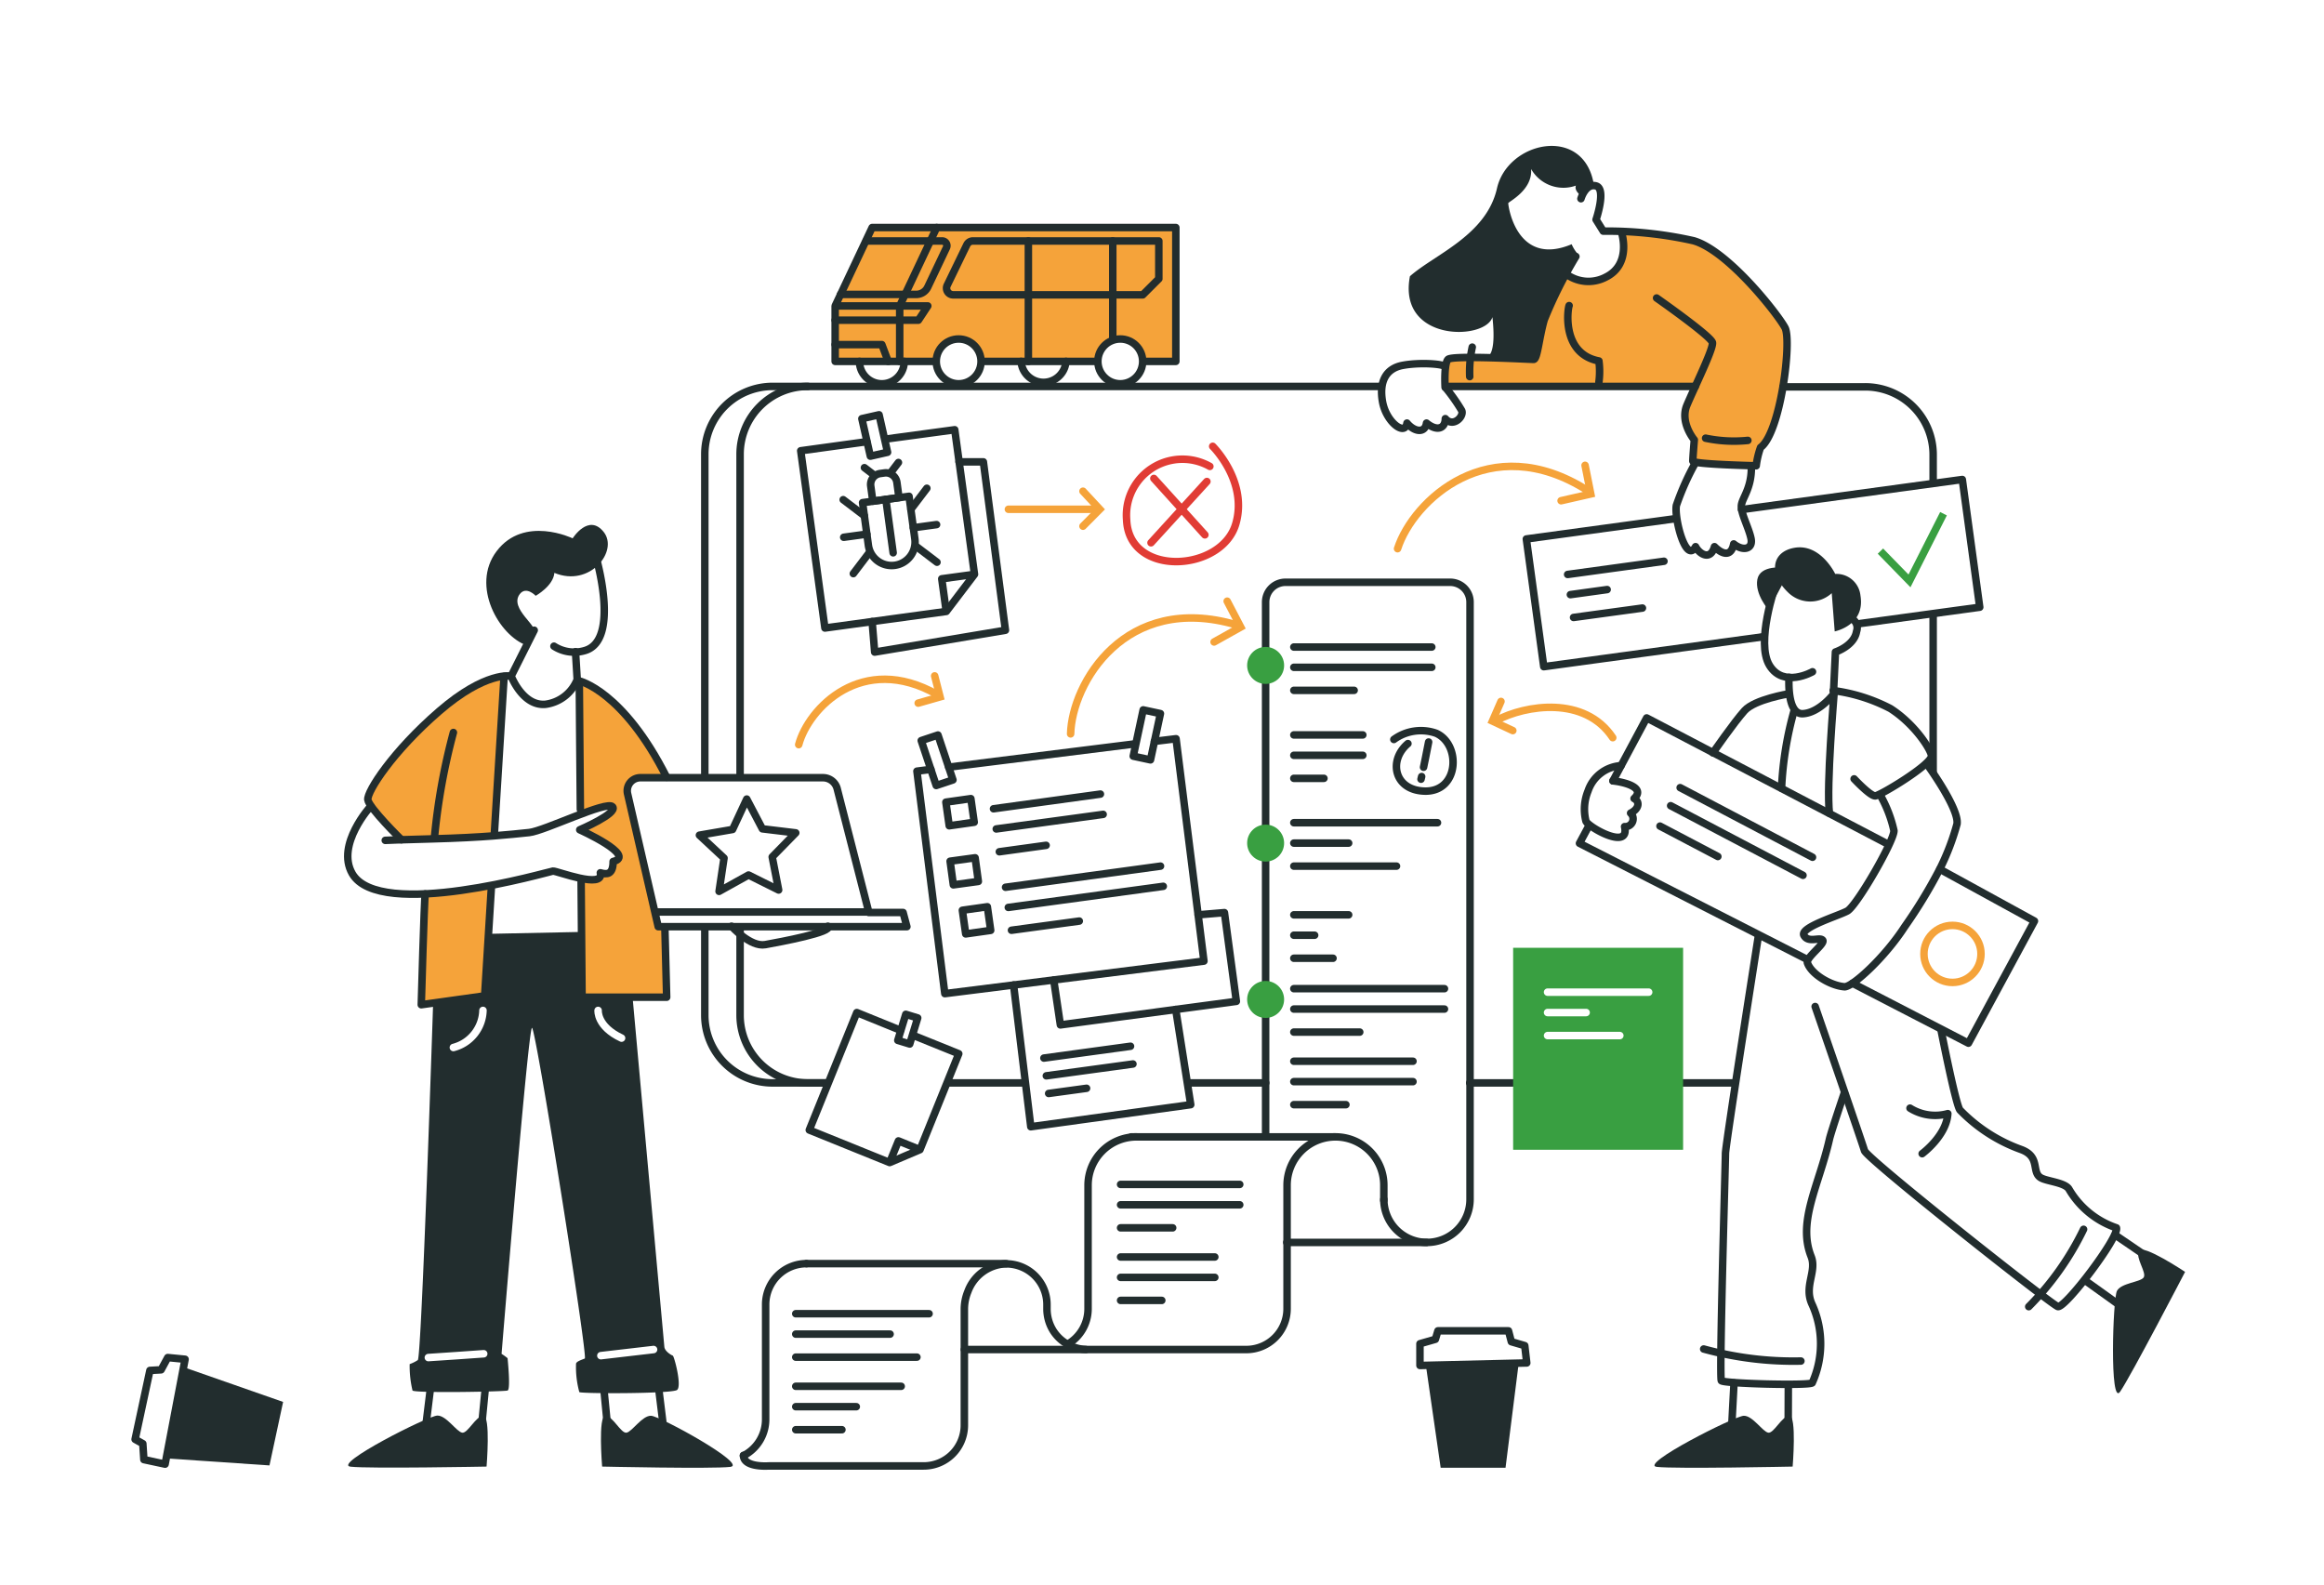 <?xml version="1.0" encoding="UTF-8"?> <svg xmlns="http://www.w3.org/2000/svg" viewBox="0 0 220 150"><defs><style>.cls-1,.cls-10{fill:#fff;}.cls-2,.cls-5,.cls-6,.cls-8,.cls-9{fill:none;}.cls-10,.cls-2{stroke:#222d2e;}.cls-10,.cls-2,.cls-5,.cls-6,.cls-8{stroke-linecap:round;}.cls-10,.cls-2,.cls-5,.cls-8{stroke-linejoin:round;}.cls-10,.cls-2,.cls-5,.cls-6,.cls-8,.cls-9{stroke-width:0.71px;}.cls-3{fill:#f5a33a;}.cls-4{fill:#222d2e;}.cls-5{stroke:#fff;}.cls-6{stroke:#f5a33a;}.cls-6,.cls-9{stroke-miterlimit:10;}.cls-7{fill:#399f41;}.cls-8{stroke:#e13c35;}.cls-9{stroke:#399f41;}</style></defs><g id="Слой_2" data-name="Слой 2"><g id="Слой_1-2" data-name="Слой 1"><rect class="cls-1" width="220" height="150"></rect><path class="cls-2" d="M160.53,43.75a24.92,24.92,0,0,0-1.84,4.1c-.21,1.22.91,5.57,1.82,3.9.34.67,1.4,1.38,1.79,0,.73.73,1.58,1,1.82-.26.85.7,1.85.52,1.64-.51s-1-2.43-.91-3.16,1-1.64.94-3.75"></path><path class="cls-3" d="M136.9,36.55l23.57.08s-1.18,2.1-.95,3a9.89,9.89,0,0,0,.86,2l0,2.07,5.91.39.57-2.29s2.31-1.75,2.31-10.17c0-2.14-7.43-8.48-8.8-8.84a55.61,55.61,0,0,0-6.89-.88c0,.09.68,2.66-1.05,4.08-1.18,1-4.22,0-4.22,0l-5.93,7.88s-4.61-.41-5,.05A8.3,8.3,0,0,0,136.9,36.55Z"></path><path class="cls-3" d="M55,83.36l.26,11h7.87L63,87.68h-.69S59.6,75.39,59.38,74.53s2.46-1,2.46-1L63,73.34a26.46,26.46,0,0,0-3.69-5.57,12.66,12.66,0,0,0-4.36-3.23L55,77s2.2-1.42,2.82-.81c.37.36,0,.73-.6,1.21s-2.17.71-1.84,1.25c.43.72,3.38,1.88,3.12,2.58a3.77,3.77,0,0,1-1.78,1.85Z"></path><polygon class="cls-3" points="40.25 84.62 46.49 83.92 45.85 94.27 39.88 95.11 40.25 84.62"></polygon><path class="cls-3" d="M46.79,79l.93-15a19.52,19.52,0,0,0-8.84,5.71c-4.33,4.64-4.11,5.89-4.06,6.16s3,3.58,3,3.58Z"></path><path class="cls-1" d="M66.72,52.3V43a6.4,6.4,0,0,1,6.4-6.41H83.69l3.23,8Z"></path><path class="cls-1" d="M147.42,15.73c-1.44-.64-3.42-1.23-4.15.25a18.55,18.55,0,0,0-1.16,3.52s-.79,1.19.12,1.76,8.88-.56,9-1a3.15,3.15,0,0,0,.17-2.18,1.33,1.33,0,0,0-1-.72Z"></path><line class="cls-2" x1="122.48" y1="77.88" x2="136.08" y2="77.88"></line><line class="cls-2" x1="122.48" y1="79.81" x2="127.67" y2="79.81"></line><line class="cls-2" x1="122.48" y1="81.99" x2="132.2" y2="81.99"></line><line class="cls-2" x1="122.48" y1="86.6" x2="127.67" y2="86.6"></line><line class="cls-2" x1="122.48" y1="88.53" x2="124.45" y2="88.53"></line><line class="cls-2" x1="122.48" y1="90.71" x2="126.19" y2="90.71"></line><line class="cls-2" x1="148.4" y1="54.38" x2="157.52" y2="53.13"></line><line class="cls-2" x1="148.66" y1="56.29" x2="152.14" y2="55.81"></line><line class="cls-2" x1="148.96" y1="58.45" x2="155.48" y2="57.56"></line><line class="cls-2" x1="122.48" y1="61.25" x2="135.54" y2="61.25"></line><line class="cls-2" x1="122.48" y1="63.17" x2="135.54" y2="63.17"></line><line class="cls-2" x1="122.48" y1="65.35" x2="128.19" y2="65.35"></line><line class="cls-2" x1="94.05" y1="76.56" x2="104.17" y2="75.17"></line><line class="cls-2" x1="94.31" y1="78.47" x2="104.43" y2="77.09"></line><line class="cls-2" x1="94.6" y1="80.63" x2="99.03" y2="80.02"></line><line class="cls-2" x1="159.05" y1="74.56" x2="171.58" y2="81.15"></line><line class="cls-2" x1="158.15" y1="76.27" x2="170.68" y2="82.86"></line><line class="cls-2" x1="157.14" y1="78.2" x2="162.62" y2="81.08"></line><line class="cls-2" x1="95.19" y1="83.99" x2="109.86" y2="81.99"></line><line class="cls-2" x1="95.45" y1="85.9" x2="110.12" y2="83.9"></line><line class="cls-2" x1="95.75" y1="88.06" x2="102.17" y2="87.19"></line><line class="cls-2" x1="122.48" y1="93.59" x2="136.74" y2="93.59"></line><line class="cls-2" x1="122.48" y1="95.52" x2="136.74" y2="95.52"></line><line class="cls-2" x1="122.48" y1="97.7" x2="128.72" y2="97.7"></line><line class="cls-2" x1="122.48" y1="100.46" x2="133.76" y2="100.46"></line><line class="cls-2" x1="122.48" y1="102.39" x2="133.76" y2="102.39"></line><line class="cls-2" x1="122.48" y1="104.57" x2="127.41" y2="104.57"></line><line class="cls-2" x1="122.48" y1="69.57" x2="129.01" y2="69.57"></line><line class="cls-2" x1="122.48" y1="71.5" x2="129.01" y2="71.5"></line><line class="cls-2" x1="122.48" y1="73.68" x2="125.33" y2="73.68"></line><path class="cls-2" d="M168.79,36.62h7.75A6.43,6.43,0,0,1,183,43V96.1a6.42,6.42,0,0,1-6.42,6.41H139.13"></path><path class="cls-2" d="M119.82,102.51H76.48a6.41,6.41,0,0,1-6.42-6.41V43a6.42,6.42,0,0,1,6.42-6.42h84"></path><path class="cls-2" d="M78.74,102.51H73.13a6.41,6.41,0,0,1-6.41-6.41V43a6.42,6.42,0,0,1,6.41-6.42h3.35"></path><rect class="cls-1" x="181.26" y="45.82" width="3" height="12.28"></rect><path class="cls-2" d="M131,113.53a4.08,4.08,0,0,0,4.08,4.08h0a4.08,4.08,0,0,0,4.08-4.08V57a1.88,1.88,0,0,0-1.88-1.88H121.69A1.88,1.88,0,0,0,119.81,57v50.62"></path><line class="cls-2" x1="121.81" y1="117.61" x2="135.05" y2="117.61"></line><polyline class="cls-2" points="164.86 48.24 185.76 45.39 187.41 57.48 146.14 63.11 144.49 51.02 158.66 49.09"></polyline><polyline class="cls-2" points="109.28 70.18 111.33 69.93 113.97 90.98 89.44 94.06 86.8 73 88.12 72.83"></polyline><line class="cls-2" x1="89.81" y1="72.62" x2="107.41" y2="70.42"></line><rect class="cls-2" x="107.72" y="67.33" width="1.67" height="4.48" transform="translate(17.02 -21.23) rotate(12.11)"></rect><rect class="cls-2" x="81.97" y="39.4" width="1.67" height="3.64" transform="translate(-7.06 19.31) rotate(-12.76)"></rect><rect class="cls-2" x="87.87" y="69.72" width="1.67" height="4.48" transform="translate(-18.21 31.78) rotate(-18.45)"></rect><rect class="cls-2" x="89.39" y="76.25" width="2.39" height="2.26" transform="matrix(0.99, -0.14, 0.14, 0.99, -9.63, 12.96)"></rect><rect class="cls-2" x="90.09" y="81.35" width="2.39" height="2.26" transform="translate(-10.32 13.1) rotate(-7.77)"></rect><rect class="cls-2" x="90.9" y="86.5" width="2.39" height="2.26" transform="matrix(0.99, -0.14, 0.14, 0.99, -11, 13.26)"></rect><polygon class="cls-1" points="62.67 73.58 72.45 73.58 73.05 87.69 64.49 87.69 62.67 73.58"></polygon><line class="cls-2" x1="54.84" y1="64.77" x2="54.94" y2="76.62"></line><path class="cls-4" d="M50.47,59.86c.66-.5-2.33-2.25-1.26-3.63.61-.78,1.5.17,1.5.17s1.67-.93,1.77-2.17c3.37,1.4,6.1-2.07,4.67-3.87s-2.94.6-2.94.6-4.6-2.22-7.2,1.22c-2.48,3.28.25,8,2.84,8.91Z"></path><path class="cls-2" d="M52.44,61.17a3.54,3.54,0,0,0,2.94.41c3.4-1,1-9,1-9"></path><path class="cls-2" d="M50.57,59.66,48.39,64s1.09,2.87,3.25,2.67a3.76,3.76,0,0,0,3-2.34c0-.06-.16-2.64-.16-2.64"></path><path class="cls-2" d="M48.39,64S46,63.5,41.58,67.32s-6.85,7.62-6.76,8.38S38,79.49,38,79.49"></path><path class="cls-2" d="M54.84,64.46s4.14.93,8.27,9.12"></path><path class="cls-2" d="M42.92,69.34a60,60,0,0,0-1.79,9.92"></path><line class="cls-2" x1="46.8" y1="78.89" x2="47.72" y2="64.04"></line><path class="cls-2" d="M40.25,84.62c-.09.6-.37,10.49-.37,10.49l6-.84.64-10.35"></path><polyline class="cls-2" points="55.01 83.26 55.1 94.4 63.11 94.4 62.94 87.8"></polyline><path class="cls-4" d="M41,95s-1.09,33.51-1.45,33.75a3.54,3.54,0,0,1-.77.38,10,10,0,0,0,.27,2.5c.24.26,8.69.11,9,0s0-3,0-3.06a5.25,5.25,0,0,0-.57-.41s2.52-30.82,2.88-30.86,5.31,31.17,5,31.3-.79.27-.83.49a9,9,0,0,0,.31,2.69c.22.16,8.76.16,9.25-.2s-.27-3.2-.4-3.25-.76-.4-.8-.84l-3-33H55.11L55,88.22l-8.79.18-.36,5.87Z"></path><path class="cls-2" d="M62,86.33H82.24l-3-11.71a1.39,1.39,0,0,0-1.34-1H60.62a1.24,1.24,0,0,0-1.21,1.52l2.9,12.58H85.85l-.36-1.34H82.24"></path><path class="cls-4" d="M57,138.83s-.4-4.83.31-4.81,1.47,1.69,2,1.6,1.47-1.62,2.32-1.6,9.24,4.64,7.5,4.84S57,138.83,57,138.83Z"></path><line class="cls-2" x1="57.46" y1="134.51" x2="57.15" y2="131.33"></line><line class="cls-2" x1="62.82" y1="135.22" x2="62.29" y2="130.91"></line><path class="cls-4" d="M46.06,138.83s.4-4.83-.31-4.81-1.47,1.69-2,1.6S42.26,134,41.41,134s-10,4.64-8.22,4.84S46.06,138.83,46.06,138.83Z"></path><line class="cls-2" x1="45.64" y1="134.51" x2="45.95" y2="131.33"></line><line class="cls-2" x1="40.28" y1="135.22" x2="40.81" y2="130.91"></line><path class="cls-2" d="M69.25,87.68s1.77,2,3.2,1.74,6.5-1.2,5.92-1.74"></path><path class="cls-5" d="M45.72,95.65a3.73,3.73,0,0,1-2.8,3.51"></path><path class="cls-5" d="M56.62,95.65s-.14,1.51,2.22,2.62"></path><path class="cls-5" d="M40.55,128.51c.19,0,5.24-.36,5.24-.36"></path><line class="cls-5" x1="56.88" y1="128.33" x2="61.87" y2="127.75"></line><path class="cls-1" d="M169.85,61.51l-3.15-.45a19,19,0,0,1,.72-2.62c.11.09,8.1.33,8.1.33s0,3.56,0,3.49S169.85,61.51,169.85,61.51Z"></path><path class="cls-1" d="M164.68,100.05l-.82,5.37h18.35S186.16,94,186.1,93.59s-1.78-18.25-1.78-18.25-3.09-5.36-3.09-5-.72,13.91-.72,14.15S164.68,100.05,164.68,100.05Z"></path><polygon class="cls-2" points="73.71 84.25 70.86 82.83 68.07 84.38 68.54 81.23 66.21 79.06 69.35 78.52 70.69 75.64 72.17 78.46 75.33 78.84 73.1 81.12 73.71 84.25"></polygon><path class="cls-6" d="M75.61,70.49c.91-3.42,6-8.79,13.12-4.74"></path><polyline class="cls-6" points="86.92 66.56 88.99 65.97 88.48 63.98"></polyline><path class="cls-6" d="M101.35,69.47c.12-4.77,5.15-13.41,15.69-10.32"></path><polyline class="cls-6" points="114.93 60.77 117.45 59.36 116.17 56.91"></polyline><path class="cls-6" d="M152.67,69.83c-2.66-4-8.26-3.09-11-1.64"></path><polyline class="cls-6" points="143.21 69.16 141.28 68.26 142.09 66.4"></polyline><path class="cls-6" d="M132.3,51.94c1.46-4.53,8.7-11.42,18-5.5"></path><polyline class="cls-6" points="147.78 47.4 150.59 46.76 150.05 44.05"></polyline><path class="cls-2" d="M171.58,63.59s-2.74,1.57-4.07-.6.57-7.58.57-7.58"></path><path class="cls-4" d="M173.4,56.15a3,3,0,0,1-4.06,0c-2-1.87-1.6-3.91.5-4.29,2.5-.46,3.89,2.47,3.89,2.47a2.28,2.28,0,0,1,2.39,2.05c.47,2.83-2.44,3.39-2.44,3.39Z"></path><path class="cls-4" d="M167.43,57.75s-1.34-1.51-1.07-2.91,2.51-1.1,2.51-1.1l.28.78Z"></path><path class="cls-2" d="M174.68,58.44a1,1,0,0,1,1.07,1.33c-.22,1.37-2,1.95-2,1.95l-.19,4s-1.33,1.75-2.89,1.84-1.31-3.44-1.31-3.44"></path><path class="cls-2" d="M173.54,65.37a16.23,16.23,0,0,1,5.41,1.7c2.38,1.52,3.9,4,3.89,4.49,0,.83-4.85,3.75-5.32,3.78s-2-1.61-2-1.61"></path><path class="cls-2" d="M169.31,65.68s-3.19.52-4.16,1.59-3,4-3,4"></path><path class="cls-2" d="M169.84,67.27a32.45,32.45,0,0,0-1.19,7.35"></path><path class="cls-2" d="M173.62,65.68c0,.12-.74,8.61-.44,11.32"></path><path class="cls-2" d="M178,75.28a12,12,0,0,1,1.29,3.36c0,1-3.54,7.13-4.42,7.6s-4.52,1.56-4.1,2.31,1.49.12,1.77.45-1.61,1.64-1.44,2.15c.37,1.08,2.22,2.17,3.52,2.26.77,0,3.79-2.76,5.67-5.66a47,47,0,0,0,3.33-5.47A22.85,22.85,0,0,0,185.26,78c.22-1.47-2.88-5.71-2.88-5.71"></path><polyline class="cls-2" points="175.37 93.08 186.34 98.75 192.59 87.19 183.63 82.28"></polyline><polyline class="cls-2" points="150.38 78.23 149.52 79.83 171.01 90.79"></polyline><polyline class="cls-2" points="178.57 79.83 155.88 67.96 152.69 73.92"></polyline><path class="cls-2" d="M183.74,97.47s1.42,7.24,1.81,7.62a15.19,15.19,0,0,0,5.76,3.72c1.85.67,1,2.07,1.82,2.64.51.38,2.37.46,2.74,1.14a8.27,8.27,0,0,0,4.48,3.64c.27.89-4.89,7.67-5.55,7.45s-18.08-14-18.3-14.76-4.67-13.64-4.67-13.64"></path><path class="cls-2" d="M166.46,88.58s-3.12,19.84-3.12,20.62-.61,21.22-.39,21.5,8.27.49,8.6.21a9,9,0,0,0,0-7.41c-.83-1.73.47-3.13-.1-4.56-1.32-3.32.74-6.71,1.74-11.13.18-.75,1.41-4.38,1.41-4.38"></path><path class="cls-2" d="M153.45,72.48a3.52,3.52,0,0,0-3.12,2.4,4.57,4.57,0,0,0-.2,2.84c.16.54,4.19,2.85,3.66.53a.74.74,0,0,0,.57-1.28c.83-.41.88-1.11.33-1.38,1.08-1-.76-1.53-2-1.67"></path><path class="cls-4" d="M169.7,138.83s.4-4.83-.31-4.81-1.47,1.69-2,1.6-1.47-1.62-2.32-1.6-10,4.64-8.22,4.84S169.7,138.83,169.7,138.83Z"></path><line class="cls-2" x1="169.28" y1="134.51" x2="169.29" y2="131.33"></line><line class="cls-2" x1="163.92" y1="135.22" x2="164.15" y2="130.91"></line><path class="cls-4" d="M206.85,120.4s-4-2.67-4.37-2,.78,2.1.44,2.54-2.13.51-2.52,1.26-.71,11,.3,9.54S206.85,120.4,206.85,120.4Z"></path><line class="cls-2" x1="202.86" y1="118.7" x2="200.22" y2="116.9"></line><line class="cls-2" x1="200.91" y1="123.74" x2="197.38" y2="121.21"></line><path class="cls-2" d="M197.24,116.37a27.07,27.07,0,0,1-5.19,7.32"></path><path class="cls-2" d="M161.28,127.7a32,32,0,0,0,9.2,1.14"></path><path class="cls-2" d="M180.81,104.9a4.48,4.48,0,0,0,3.58.52c-.12,2.09-2.43,3.79-2.43,3.79"></path><path class="cls-2" d="M149.66,18.81s.43-1.48,1.43-1.21,0,3.19,0,3.19l.68,1.09a37.28,37.28,0,0,1,8.56.91c3.28.95,8,7,8.65,8.24s-.41,9.92-2.32,11.33a8.11,8.11,0,0,0-.41,1.73s-6-.13-6-.45.14-2,.14-2S159,40,159.69,38.36s2.51-5.33,2.42-5.92-5.29-4.23-5.29-4.23"></path><path class="cls-2" d="M153.5,22s1,3-1.48,4.23a3.53,3.53,0,0,1-3.85-.36"></path><path class="cls-2" d="M148.54,28.93c-.14.32-.73,4.56,2.82,5.24a7.71,7.71,0,0,1,0,2"></path><path class="cls-4" d="M140.53,33.82s1.21.43.75-3.8c-.68,2.23-9,2.37-7.81-3.87,2.32-2.06,7.23-3.86,8.24-8.32s8.16-6,9.15-.46c-1.14.32-1.2,1.14-1.2,1.14s-.66-.43-.48-.94A3.52,3.52,0,0,1,144.94,16c.16,2-2.13,3.09-2.16,3.23s.74,6.1,6,3.89a3.51,3.51,0,0,0,.56.9,38.24,38.24,0,0,0-3.15,6.2,32.52,32.52,0,0,0-.89,3.67Z"></path><polygon class="cls-1" points="79.54 99.73 78.02 103.48 88.64 105.01 90.1 101.4 79.54 99.73"></polygon><path class="cls-1" d="M131.85,34.93s-1.34,1.46-1.11,2.65,7.11.38,7.11.38-1.38-1.37-1.19-2.14a2.93,2.93,0,0,0,.09-1.22S132.92,34.2,131.85,34.93Z"></path><path class="cls-2" d="M136.82,34.71c-.24-.28-2.5-.42-4.06-.12s-2.23,1.54-1.88,3.46,2.14,3.27,2.31,2c.68.83,1.71,1,1.85,0,1,.82,1.77.51,1.78-.42.74.87,1.8-.21,1.55-.77a17.27,17.27,0,0,0-1.53-2.17"></path><path class="cls-2" d="M149.18,24.28a42,42,0,0,0-3,6c-.5,1.78-.64,3.74-1,3.74s-7.69-.41-8.1,0-.28,2.64-.28,2.64"></path><rect class="cls-7" x="143.24" y="89.72" width="16.09" height="19.12"></rect><line class="cls-5" x1="146.5" y1="93.92" x2="156.07" y2="93.92"></line><line class="cls-5" x1="146.5" y1="95.85" x2="150.15" y2="95.85"></line><line class="cls-5" x1="146.5" y1="98.03" x2="153.34" y2="98.03"></line><path class="cls-2" d="M82.06,47.25H86.5a0,0,0,0,1,0,0v4.07a2.22,2.22,0,0,1-2.22,2.22h0a2.22,2.22,0,0,1-2.22-2.22V47.25a0,0,0,0,1,0,0Z" transform="translate(-6.04 11.86) rotate(-7.77)"></path><path class="cls-2" d="M82.43,44.79h2.5a0,0,0,0,1,0,0v1.45a1.05,1.05,0,0,1-1.05,1.05h-.4a1.05,1.05,0,0,1-1.05-1.05V44.79A0,0,0,0,1,82.43,44.79Z" transform="translate(172.83 80.34) rotate(172.23)"></path><line class="cls-2" x1="84.55" y1="52.33" x2="83.86" y2="47.28"></line><line class="cls-2" x1="86.23" y1="48.21" x2="87.74" y2="46.22"></line><line class="cls-2" x1="86.7" y1="51.7" x2="88.7" y2="53.22"></line><line class="cls-2" x1="86.46" y1="49.96" x2="88.66" y2="49.66"></line><line class="cls-2" x1="82.3" y1="52.3" x2="80.78" y2="54.3"></line><line class="cls-2" x1="81.82" y1="48.82" x2="79.82" y2="47.3"></line><line class="cls-2" x1="82.06" y1="50.56" x2="79.87" y2="50.86"></line><line class="cls-2" x1="82.77" y1="44.99" x2="81.83" y2="44.27"></line><line class="cls-2" x1="84.28" y1="44.79" x2="85.05" y2="43.78"></line><polyline class="cls-2" points="83.87 41.56 90.38 40.68 92.25 54.37 89.58 57.88 78.09 59.45 75.8 42.67 82.06 41.81"></polyline><polyline class="cls-2" points="89.55 57.71 89.15 54.79 92.09 54.39"></polyline><rect class="cls-2" x="85.33" y="96.13" width="1.18" height="2.58" transform="translate(32.29 -20.88) rotate(17.02)"></rect><polyline class="cls-2" points="86.45 98.01 90.76 99.75 87.09 108.83 84.22 110.05 76.61 106.97 81.11 95.85 85.25 97.53"></polyline><polyline class="cls-2" points="84.26 109.94 85.05 108 86.99 108.79"></polyline><line class="cls-6" x1="95.46" y1="48.21" x2="103.52" y2="48.21"></line><polyline class="cls-6" points="102.52 46.5 104.11 48.21 102.52 49.81"></polyline><line class="cls-8" x1="109.23" y1="45.29" x2="114.06" y2="50.63"></line><line class="cls-8" x1="108.96" y1="51.38" x2="114.25" y2="45.58"></line><path class="cls-8" d="M114.53,44.15a5.3,5.3,0,0,0-7.88,5.05c.21,5.5,9.07,4.95,10.35.34,1.13-4-2.2-7.29-2.2-7.29"></path><path class="cls-2" d="M133.28,70.39c-1.9,1.61-1.29,4.48,1.67,4.5,3.2,0,3.35-4.43,1-5.48a4.35,4.35,0,0,0-4,.59"></path><polyline class="cls-9" points="178.01 52.17 180.76 54.99 183.98 48.63"></polyline><circle class="cls-6" cx="184.83" cy="90.3" r="2.7"></circle><path class="cls-2" d="M135.24,70.24c-.16.87-.48,2.39-.48,2.39"></path><line class="cls-2" x1="134.58" y1="73.51" x2="134.52" y2="73.76"></line><path class="cls-2" d="M161.46,41.48a13.06,13.06,0,0,0,4,.21"></path><path class="cls-2" d="M139.13,35.65a11,11,0,0,1,.24-2.79"></path><circle class="cls-7" cx="119.81" cy="62.99" r="1.75"></circle><polygon class="cls-1" points="98.16 97.7 96.63 98.88 97.16 104.17 112.72 103.74 111.91 99.42 98.16 97.7"></polygon><circle class="cls-7" cx="119.81" cy="79.81" r="1.75"></circle><circle class="cls-7" cx="119.81" cy="94.61" r="1.75"></circle><polygon class="cls-4" points="134.99 129.31 136.38 138.94 142.52 138.94 143.77 129.02 134.99 129.31"></polygon><polygon class="cls-2" points="134.42 129.26 144.53 129.02 144.34 127.38 143.07 127.01 142.8 125.98 136.12 125.98 135.88 126.78 134.42 127.2 134.42 129.26"></polygon><polygon class="cls-4" points="15.8 138.06 25.51 138.72 26.8 132.71 17.36 129.41 15.8 138.06"></polygon><polygon class="cls-2" points="15.63 138.6 17.52 128.67 15.88 128.51 15.25 129.67 14.19 129.73 12.79 136.25 13.52 136.66 13.62 138.17 15.63 138.6"></polygon><polyline class="cls-2" points="113.42 86.6 115.91 86.39 117.04 94.79 100.38 97.02 99.75 92.77"></polyline><polyline class="cls-2" points="95.95 93.24 97.58 106.66 112.72 104.57 111.3 95.56"></polyline><polyline class="cls-2" points="82.56 58.84 82.8 61.73 95.18 59.66 93.09 43.72 90.79 43.72"></polyline><line class="cls-2" x1="98.82" y1="100.16" x2="107.02" y2="99.04"></line><line class="cls-2" x1="99.05" y1="101.84" x2="107.25" y2="100.72"></line><line class="cls-2" x1="99.27" y1="103.51" x2="102.86" y2="103.02"></line><path class="cls-2" d="M36.47,79.55s1.52-.07,4.43-.14c4.91-.13,7.35-.41,9.2-.6,1.43-.15,7.36-3.06,7.89-2.44s-3.11,2.18-3.11,2.18,5.44,2.45,3.16,3c0,1.25-.58,1.25-1.21,1.07.39,1.6-4.13-.2-4.49-.16s-16.42,4.74-19,.23c-1.57-2.75,1.76-6.38,1.76-6.38"></path><line class="cls-2" x1="102.79" y1="127.75" x2="91.29" y2="127.75"></line><line class="cls-2" x1="126.39" y1="107.62" x2="107.09" y2="107.62"></line><path class="cls-2" d="M76.34,119.62a3.87,3.87,0,0,0-3.86,3.82v10.92h0a3.86,3.86,0,0,1-2.1,3.44"></path><path class="cls-2" d="M107.58,107.62h0A4.58,4.58,0,0,0,103,112.2v11.69a3.87,3.87,0,0,1-1.94,3.36"></path><line class="cls-2" x1="76.34" y1="119.62" x2="95.25" y2="119.62"></line><path class="cls-2" d="M131,113.64V112.2a4.58,4.58,0,0,0-4.58-4.58h0a4.58,4.58,0,0,0-4.58,4.58v11.69a3.86,3.86,0,0,1-3.86,3.86H103A3.86,3.86,0,0,1,99.72,126a3.91,3.91,0,0,1-.61-2.09v-.4a3.86,3.86,0,0,0-3.86-3.87h-.1a4,4,0,0,0-3.53,2.63,4.4,4.4,0,0,0-.33,1.64v11a3.85,3.85,0,0,1-3.86,3.86H72.76s-2.38.18-2.38-1"></path><line class="cls-2" x1="106.08" y1="112.12" x2="117.36" y2="112.12"></line><line class="cls-2" x1="106.08" y1="114.05" x2="117.36" y2="114.05"></line><line class="cls-2" x1="106.08" y1="116.23" x2="111.01" y2="116.23"></line><line class="cls-2" x1="106.08" y1="118.99" x2="115" y2="118.99"></line><line class="cls-2" x1="106.08" y1="120.92" x2="115" y2="120.92"></line><line class="cls-2" x1="106.08" y1="123.1" x2="109.98" y2="123.1"></line><line class="cls-2" x1="75.33" y1="124.36" x2="87.95" y2="124.36"></line><line class="cls-2" x1="75.33" y1="126.29" x2="84.26" y2="126.29"></line><line class="cls-2" x1="75.33" y1="128.47" x2="86.8" y2="128.47"></line><line class="cls-2" x1="75.33" y1="131.23" x2="85.31" y2="131.23"></line><line class="cls-2" x1="75.33" y1="133.16" x2="81.06" y2="133.16"></line><line class="cls-2" x1="75.33" y1="135.34" x2="79.7" y2="135.34"></line><polygon class="cls-3" points="82.56 21.54 79.06 28.96 79.06 34.21 111.31 34.21 111.31 21.54 82.56 21.54"></polygon><line class="cls-2" x1="103.93" y1="34.21" x2="92.87" y2="34.21"></line><polyline class="cls-2" points="88.63 34.21 85.17 34.21 85.17 28.96 88.67 21.54 111.31 21.54 111.31 34.21 108.18 34.21"></polyline><polyline class="cls-2" points="85.12 34.21 79.06 34.21 79.06 28.96 82.56 21.54 88.67 21.54"></polyline><circle class="cls-10" cx="90.75" cy="34.21" r="2.12"></circle><circle class="cls-10" cx="106.05" cy="34.21" r="2.12"></circle><path class="cls-2" d="M85.6,34.21a2.12,2.12,0,1,1-4.24,0"></path><path class="cls-2" d="M100.91,34.21a2.13,2.13,0,0,1-4.25,0"></path><path class="cls-2" d="M88.07,22.81h1.11a.45.45,0,0,1,.41.65l-1.76,3.71a1.21,1.21,0,0,1-1.11.7H79.57"></path><path class="cls-2" d="M91.53,23.16,89.67,27a.63.63,0,0,0,.57.91h17.94l1.52-1.52V22.81H92.1A.65.65,0,0,0,91.53,23.16Z"></path><line class="cls-2" x1="97.35" y1="34.21" x2="97.35" y2="22.81"></line><line class="cls-2" x1="105.34" y1="32.09" x2="105.34" y2="22.81"></line><polyline class="cls-2" points="79.26 28.96 85.17 28.96 87.83 28.96 86.94 30.31 85.17 30.31 79.06 30.31"></polyline><line class="cls-2" x1="88.2" y1="22.81" x2="82" y2="22.81"></line><polyline class="cls-2" points="79.06 32.62 83.48 32.62 84.08 34.21"></polyline></g></g></svg> 